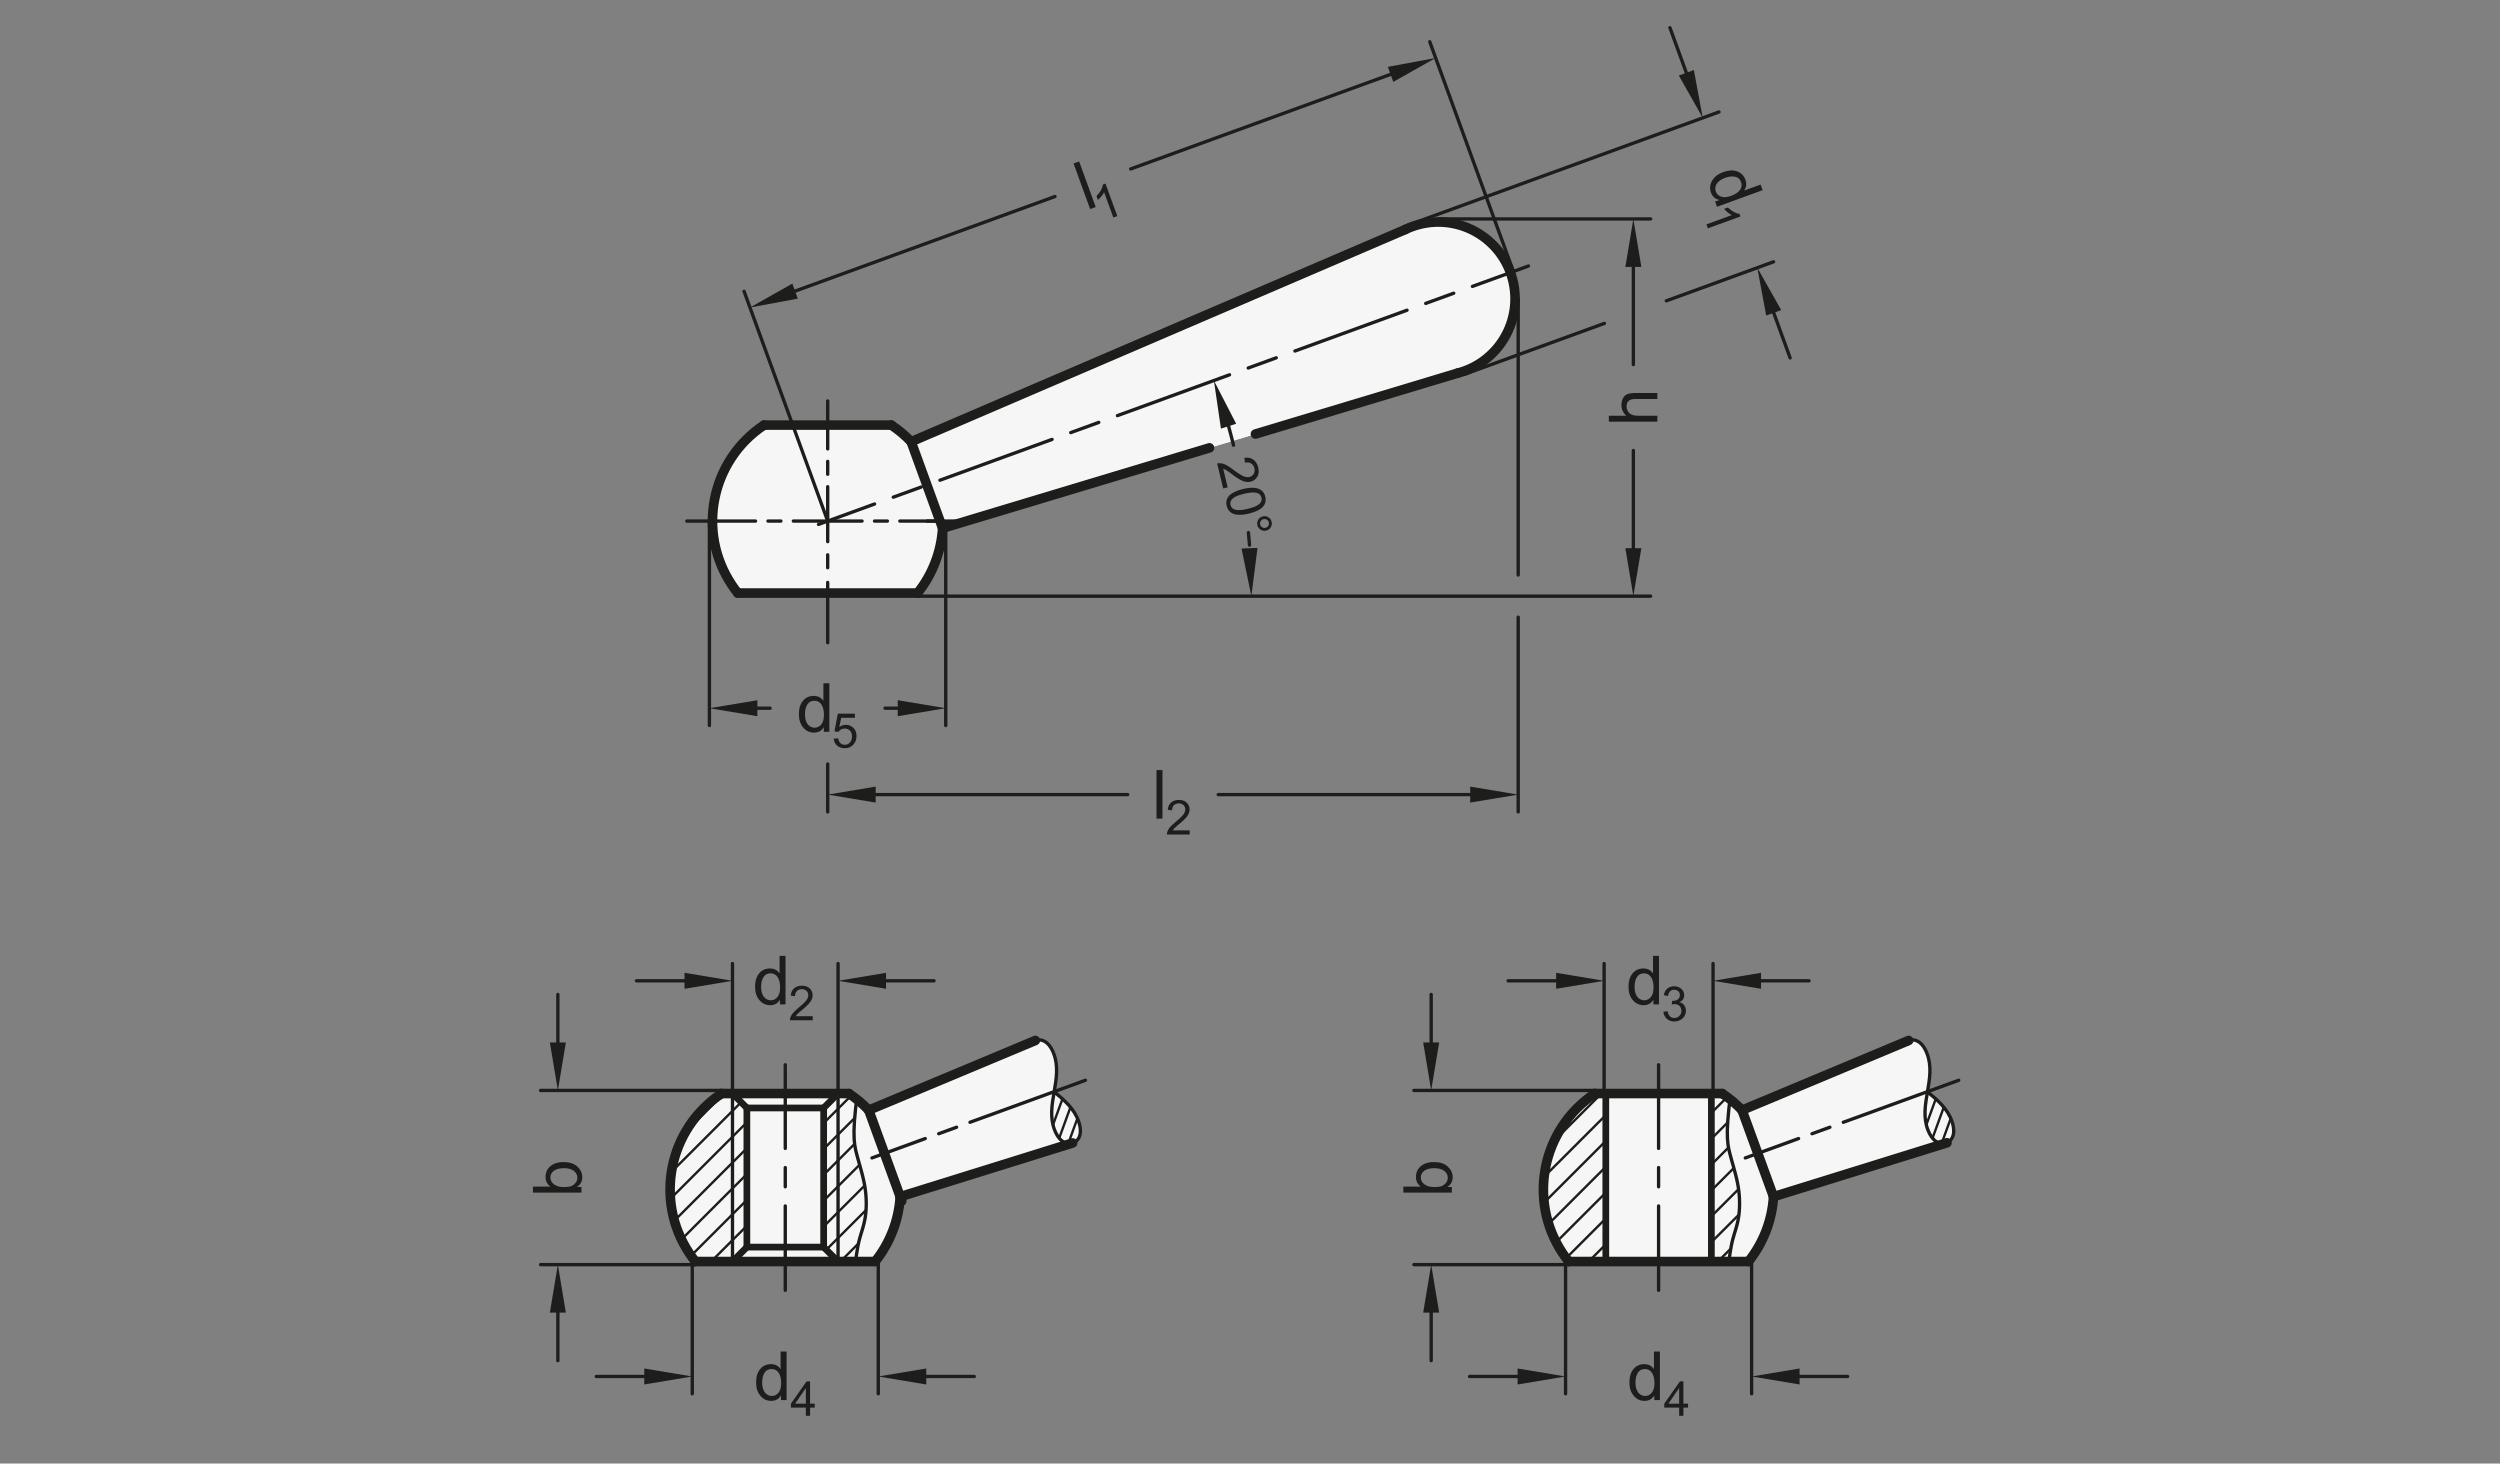 <?xml version="1.0" encoding="UTF-8"?>
<svg xmlns="http://www.w3.org/2000/svg" version="1.1" viewBox="0 0 369.213 216.142">
  <rect x="0" y="0" width="369.213" height="216.142" fill="#808080" stroke="none"/>
  <!-- Generator: Adobe Illustrator 28.6.0, SVG Export Plug-In . SVG Version: 1.2.0 Build 709)  -->
  <g>
    <g id="MD_x5F_3_x5F_FUELLUNG_x5F_WS">
      <g id="POLYLINE">
        <path d="M139.21,78.01l76.064-22.906c6.06-1.579,9.692-7.771,8.113-13.831-1.579-6.06-7.771-9.692-13.831-8.113-.689.18-1.36.424-2.004.729l-72.992,31.346c-.88-.925-1.86-1.748-2.924-2.454h-18.803c-7.828,5.192-9.964,15.747-4.772,23.575.28.423.579.833.896,1.228h26.554c2.189-2.735,3.481-6.079,3.698-9.575Z" fill="#fff"/>
      </g>
      <g id="POLYLINE-2" data-name="POLYLINE">
        <path d="M125.374,161.503c1.064.706,2.045,1.529,2.924,2.454l24.605-10.292c1.129-.244,2.252.438,2.555,1.553.717,1.93.787,4.041.199,6.014,2.026,1.248,3.439,3.285,3.898,5.619.136.84-.344,1.657-1.144,1.948l-25.464,7.932c-.217,3.496-1.509,6.84-3.698,9.575h-26.554c-.317-.396-.616-.806-.896-1.228-5.192-7.828-3.056-18.382,4.772-23.575h18.803Z" fill="#fff"/>
      </g>
      <g id="POLYLINE-3" data-name="POLYLINE">
        <path d="M257.274,163.956l24.605-10.292c.714-.227,1.495.011,1.96.598.513.632.867,1.377,1.034,2.173.278,1.597.206,3.235-.214,4.801,1.224.885,2.272,1.989,3.092,3.257.599.916.854,2.014.719,3.1-.112.516-.456.95-.933,1.176l-25.615,7.959c-.217,3.496-1.509,6.84-3.698,9.575h-26.554c-.317-.396-.616-.806-.896-1.228-5.192-7.828-3.056-18.382,4.772-23.575h18.803c1.064.706,2.045,1.529,2.924,2.454Z" fill="#fff"/>
      </g>
    </g>
    <g id="MD_x5F_3_x5F_FUELLUNG_x5F_GR">
      <g id="POLYLINE-4" data-name="POLYLINE">
        <path d="M257.274,163.956l24.605-10.292c.714-.227,1.495.011,1.96.598.513.632.867,1.377,1.034,2.173.278,1.597.206,3.235-.214,4.801,1.224.885,2.272,1.989,3.092,3.257.599.916.854,2.014.719,3.1-.112.516-.456.95-.933,1.176l-25.615,7.959c-.217,3.496-1.509,6.84-3.698,9.575h-26.554c-.317-.396-.616-.806-.896-1.228-5.192-7.828-3.056-18.382,4.772-23.575h18.803c1.064.706,2.045,1.529,2.924,2.454Z" fill="#f6f6f6"/>
      </g>
      <g id="POLYLINE-5" data-name="POLYLINE">
        <path d="M125.374,161.503c1.064.706,2.045,1.529,2.924,2.454l24.605-10.292c1.129-.244,2.252.438,2.555,1.553.717,1.93.787,4.041.199,6.014,2.026,1.248,3.439,3.285,3.898,5.619.136.84-.344,1.657-1.144,1.948l-25.464,7.932c-.217,3.496-1.509,6.84-3.698,9.575h-26.554c-.317-.396-.616-.806-.896-1.228-5.192-7.828-3.056-18.382,4.772-23.575h18.803Z" fill="#f6f6f6"/>
      </g>
      <g id="POLYLINE-6" data-name="POLYLINE">
        <path d="M139.21,78.01l76.064-22.906c6.06-1.579,9.692-7.771,8.113-13.831-1.579-6.06-7.771-9.692-13.831-8.113-.689.18-1.36.424-2.004.729l-72.992,31.346c-.88-.925-1.86-1.748-2.924-2.454h-18.803c-7.828,5.192-9.964,15.747-4.772,23.575.28.423.579.833.896,1.228h26.554c2.189-2.735,3.481-6.079,3.698-9.575Z" fill="#f6f6f6"/>
      </g>
    </g>
    <g id="MD_x5F_2_x5F_MITTELLINIE">
      <g id="LINE">
        <path d="M120.885,77.694c-.101,0-.196-.062-.233-.163-.047-.129.02-.271.148-.318l8.277-3.013c.129-.048.271.019.318.148.047.129-.02.271-.148.318l-8.277,3.013c-.028.01-.057.015-.085.015ZM131.921,73.677c-.101,0-.196-.062-.233-.163-.047-.129.02-.271.148-.318l4.139-1.506c.129-.047.271.019.318.148.047.129-.02.271-.148.318l-4.139,1.506c-.028.01-.057.015-.085.015ZM138.819,71.167c-.101,0-.196-.062-.233-.163-.047-.129.02-.271.148-.318l16.555-6.025c.128-.047.271.019.318.148.047.129-.02.271-.148.318l-16.555,6.025c-.028.01-.057.015-.085.015ZM158.134,64.137c-.101,0-.196-.062-.233-.163-.047-.129.02-.271.148-.318l4.139-1.506c.128-.048.271.019.318.148.047.129-.02.271-.148.318l-4.139,1.506c-.028.01-.057.015-.085.015ZM165.032,61.627c-.101,0-.196-.062-.233-.163-.047-.129.02-.271.148-.318l16.555-6.026c.127-.048.271.019.318.148s-.02.271-.148.318l-16.555,6.026c-.028.01-.057.015-.085.015ZM184.346,54.596c-.102,0-.196-.062-.233-.163-.046-.129.02-.271.148-.318l4.139-1.506c.13-.047.271.02.318.148.047.129-.02.271-.148.318l-4.139,1.506c-.028.01-.057.015-.085.015ZM191.244,52.086c-.102,0-.196-.062-.233-.163-.047-.129.02-.271.148-.318l16.555-6.026c.13-.047.271.02.318.148.047.129-.02.271-.148.318l-16.555,6.026c-.028.01-.057.015-.085.015ZM210.557,45.056c-.102,0-.196-.062-.233-.163-.047-.129.02-.271.148-.318l4.139-1.506c.13-.047.271.02.318.148.047.129-.02.271-.148.318l-4.139,1.506c-.028.01-.057.015-.085.015ZM217.456,42.545c-.102,0-.196-.062-.233-.163-.047-.129.02-.271.148-.318l8.278-3.013c.129-.047.271.019.318.148.047.129-.02.271-.148.318l-8.278,3.013c-.028.01-.057.015-.085.015Z" fill="#1d1d1b"/>
      </g>
    </g>
    <g id="MD_x5F_1_x5F_035">
      <g id="LINE-2" data-name="LINE">
        <line x1="123.768" y1="161.503" x2="123.768" y2="186.306" fill="none" stroke="#1d1d1b" stroke-linecap="round" stroke-linejoin="round" stroke-width=".496"/>
      </g>
      <g id="LINE-3" data-name="LINE">
        <line x1="108.177" y1="161.503" x2="108.177" y2="186.306" fill="none" stroke="#1d1d1b" stroke-linecap="round" stroke-linejoin="round" stroke-width=".496"/>
      </g>
      <g id="POLYLINE-7" data-name="POLYLINE">
        <polyline points="126.528 162.34 126.358 163.698 126.187 165.578 126.123 167.054 126.145 168.203 126.233 169.105 126.367 169.838 126.528 170.483 126.697 171.105 126.868 171.718 127.038 172.324 127.202 172.924 127.358 173.518 127.501 174.109 127.627 174.698 127.734 175.285 127.817 175.872 127.878 176.455 127.916 177.031 127.932 177.596 127.928 178.148 127.903 178.682 127.86 179.196 127.797 179.685 127.717 180.148 127.623 180.587 127.518 181.008 127.404 181.414 127.287 181.811 127.168 182.202 127.051 182.592 126.94 182.985 126.836 183.395 126.733 183.87 126.624 184.467 126.5 185.243 126.353 186.255 126.347 186.306" fill="none" stroke="#1d1d1b" stroke-linecap="round" stroke-linejoin="round" stroke-width=".496"/>
      </g>
      <g id="POLYLINE-8" data-name="POLYLINE">
        <polyline points="255.505 162.34 255.334 163.698 255.164 165.578 255.099 167.054 255.121 168.203 255.209 169.105 255.344 169.838 255.504 170.483 255.673 171.105 255.844 171.718 256.014 172.324 256.178 172.924 256.334 173.518 256.477 174.109 256.604 174.698 256.71 175.285 256.794 175.872 256.854 176.455 256.892 177.031 256.909 177.596 256.904 178.148 256.88 178.682 256.836 179.196 256.774 179.685 256.694 180.148 256.6 180.587 256.494 181.008 256.381 181.414 256.263 181.811 256.144 182.202 256.028 182.592 255.917 182.985 255.813 183.395 255.71 183.87 255.6 184.467 255.476 185.243 255.33 186.255 255.323 186.306" fill="none" stroke="#1d1d1b" stroke-linecap="round" stroke-linejoin="round" stroke-width=".496"/>
      </g>
      <g id="LINE-4" data-name="LINE">
        <line x1="115.972" y1="157.251" x2="115.972" y2="169.6" fill="none" stroke="#1d1d1b" stroke-linecap="round" stroke-linejoin="round" stroke-width=".496"/>
      </g>
      <g id="LINE-5" data-name="LINE">
        <line x1="115.972" y1="172.435" x2="115.972" y2="175.27" fill="none" stroke="#1d1d1b" stroke-linecap="round" stroke-linejoin="round" stroke-width=".496"/>
      </g>
      <g id="LINE-6" data-name="LINE">
        <line x1="115.972" y1="178.104" x2="115.972" y2="190.558" fill="none" stroke="#1d1d1b" stroke-linecap="round" stroke-linejoin="round" stroke-width=".496"/>
      </g>
      <g id="LINE-7" data-name="LINE">
        <line x1="244.949" y1="178.104" x2="244.949" y2="190.558" fill="none" stroke="#1d1d1b" stroke-linecap="round" stroke-linejoin="round" stroke-width=".496"/>
      </g>
      <g id="LINE-8" data-name="LINE">
        <line x1="244.949" y1="172.435" x2="244.949" y2="175.27" fill="none" stroke="#1d1d1b" stroke-linecap="round" stroke-linejoin="round" stroke-width=".496"/>
      </g>
      <g id="LINE-9" data-name="LINE">
        <line x1="244.949" y1="157.251" x2="244.949" y2="169.6" fill="none" stroke="#1d1d1b" stroke-linecap="round" stroke-linejoin="round" stroke-width=".496"/>
      </g>
      <g id="SPLINE">
        <path d="M152.903,153.665c.314-.115.681-.116,1.004-.024.818.233,1.36,1.063,1.69,1.899.74,1.875.416,3.783.087,5.698s-.665,3.834.087,5.698c.336.834.89,1.656,1.708,1.893.316.092.672.096.986-.017.32-.115.596-.352.781-.631.468-.708.347-1.691.059-2.542-.646-1.908-2.133-3.154-3.621-4.4" fill="none" stroke="#1d1d1b" stroke-linecap="round" stroke-linejoin="round" stroke-width=".496"/>
      </g>
      <g id="LINE-10" data-name="LINE">
        <line x1="136.927" y1="76.953" x2="138.826" y2="76.953" fill="none" stroke="#1d1d1b" stroke-linecap="round" stroke-linejoin="round" stroke-width=".496"/>
      </g>
      <g id="LINE-11" data-name="LINE">
        <line x1="101.439" y1="76.953" x2="111.581" y2="76.953" fill="none" stroke="#1d1d1b" stroke-linecap="round" stroke-linejoin="round" stroke-width=".496"/>
      </g>
      <g id="LINE-12" data-name="LINE">
        <line x1="113.424" y1="76.953" x2="115.324" y2="76.953" fill="none" stroke="#1d1d1b" stroke-linecap="round" stroke-linejoin="round" stroke-width=".496"/>
      </g>
      <g id="LINE-13" data-name="LINE">
        <line x1="117.168" y1="76.953" x2="127.31" y2="76.953" fill="none" stroke="#1d1d1b" stroke-linecap="round" stroke-linejoin="round" stroke-width=".496"/>
      </g>
      <g id="LINE-14" data-name="LINE">
        <line x1="129.153" y1="76.953" x2="131.054" y2="76.953" fill="none" stroke="#1d1d1b" stroke-linecap="round" stroke-linejoin="round" stroke-width=".496"/>
      </g>
      <g id="LINE-15" data-name="LINE">
        <line x1="132.897" y1="76.953" x2="143.039" y2="76.953" fill="none" stroke="#1d1d1b" stroke-linecap="round" stroke-linejoin="round" stroke-width=".496"/>
      </g>
      <g id="LINE-16" data-name="LINE">
        <line x1="122.239" y1="94.917" x2="122.239" y2="86.019" fill="none" stroke="#1d1d1b" stroke-linecap="round" stroke-linejoin="round" stroke-width=".496"/>
      </g>
      <g id="LINE-17" data-name="LINE">
        <line x1="122.239" y1="83.842" x2="122.239" y2="81.942" fill="none" stroke="#1d1d1b" stroke-linecap="round" stroke-linejoin="round" stroke-width=".496"/>
      </g>
      <g id="LINE-18" data-name="LINE">
        <line x1="122.239" y1="79.996" x2="122.239" y2="71.882" fill="none" stroke="#1d1d1b" stroke-linecap="round" stroke-linejoin="round" stroke-width=".496"/>
      </g>
      <g id="LINE-19" data-name="LINE">
        <line x1="122.239" y1="70.039" x2="122.239" y2="68.139" fill="none" stroke="#1d1d1b" stroke-linecap="round" stroke-linejoin="round" stroke-width=".496"/>
      </g>
      <g id="LINE-20" data-name="LINE">
        <line x1="122.239" y1="66.295" x2="122.239" y2="59.21" fill="none" stroke="#1d1d1b" stroke-linecap="round" stroke-linejoin="round" stroke-width=".496"/>
      </g>
      <g id="SPLINE-2" data-name="SPLINE">
        <path d="M281.88,153.665c.314-.115.681-.116,1.004-.024.818.233,1.36,1.063,1.69,1.899.74,1.875.416,3.783.087,5.698s-.665,3.834.087,5.698c.336.834.89,1.656,1.708,1.893.316.092.672.096.986-.017.32-.115.596-.352.781-.631.468-.708.347-1.691.059-2.542-.646-1.908-2.133-3.154-3.621-4.4" fill="none" stroke="#1d1d1b" stroke-linecap="round" stroke-linejoin="round" stroke-width=".496"/>
      </g>
      <g id="LINE-21" data-name="LINE">
        <line x1="257.756" y1="171.01" x2="265.622" y2="168.149" fill="none" stroke="#1d1d1b" stroke-linecap="round" stroke-linejoin="round" stroke-width=".496"/>
      </g>
      <g id="LINE-22" data-name="LINE">
        <line x1="267.609" y1="167.436" x2="270.248" y2="166.475" fill="none" stroke="#1d1d1b" stroke-linecap="round" stroke-linejoin="round" stroke-width=".496"/>
      </g>
      <g id="LINE-23" data-name="LINE">
        <line x1="289.273" y1="159.539" x2="272.229" y2="165.744" fill="none" stroke="#1d1d1b" stroke-linecap="round" stroke-linejoin="round" stroke-width=".496"/>
      </g>
      <g id="LINE-24" data-name="LINE">
        <line x1="128.779" y1="171.01" x2="136.645" y2="168.149" fill="none" stroke="#1d1d1b" stroke-linecap="round" stroke-linejoin="round" stroke-width=".496"/>
      </g>
      <g id="LINE-25" data-name="LINE">
        <line x1="138.632" y1="167.436" x2="141.272" y2="166.475" fill="none" stroke="#1d1d1b" stroke-linecap="round" stroke-linejoin="round" stroke-width=".496"/>
      </g>
      <g id="LINE-26" data-name="LINE">
        <line x1="160.297" y1="159.539" x2="143.252" y2="165.744" fill="none" stroke="#1d1d1b" stroke-linecap="round" stroke-linejoin="round" stroke-width=".496"/>
      </g>
    </g>
    <g id="MD_x5F_1_x5F_070">
      <g id="LINE-27" data-name="LINE">
        <line x1="237.153" y1="161.503" x2="237.153" y2="186.306" fill="none" stroke="#1d1d1b" stroke-linecap="round" stroke-linejoin="round" stroke-width=".992"/>
      </g>
      <g id="LINE-28" data-name="LINE">
        <line x1="252.744" y1="161.503" x2="252.744" y2="186.306" fill="none" stroke="#1d1d1b" stroke-linecap="round" stroke-linejoin="round" stroke-width=".992"/>
      </g>
      <g id="LINE-29" data-name="LINE">
        <line x1="110.303" y1="163.629" x2="110.303" y2="184.18" fill="none" stroke="#1d1d1b" stroke-linecap="round" stroke-linejoin="round" stroke-width=".992"/>
      </g>
      <g id="LINE-30" data-name="LINE">
        <line x1="121.642" y1="163.629" x2="121.642" y2="184.18" fill="none" stroke="#1d1d1b" stroke-linecap="round" stroke-linejoin="round" stroke-width=".992"/>
      </g>
      <g id="LINE-31" data-name="LINE">
        <line x1="108.177" y1="186.306" x2="110.303" y2="184.18" fill="none" stroke="#1d1d1b" stroke-linecap="round" stroke-linejoin="round" stroke-width=".992"/>
      </g>
      <g id="LINE-32" data-name="LINE">
        <line x1="108.177" y1="161.503" x2="110.303" y2="163.629" fill="none" stroke="#1d1d1b" stroke-linecap="round" stroke-linejoin="round" stroke-width=".992"/>
      </g>
      <g id="LINE-33" data-name="LINE">
        <line x1="110.303" y1="184.18" x2="121.642" y2="184.18" fill="none" stroke="#1d1d1b" stroke-linecap="round" stroke-linejoin="round" stroke-width=".992"/>
      </g>
      <g id="LINE-34" data-name="LINE">
        <line x1="121.642" y1="184.18" x2="123.768" y2="186.306" fill="none" stroke="#1d1d1b" stroke-linecap="round" stroke-linejoin="round" stroke-width=".992"/>
      </g>
      <g id="LINE-35" data-name="LINE">
        <line x1="121.642" y1="163.629" x2="123.768" y2="161.503" fill="none" stroke="#1d1d1b" stroke-linecap="round" stroke-linejoin="round" stroke-width=".992"/>
      </g>
      <g id="LINE-36" data-name="LINE">
        <line x1="110.303" y1="163.629" x2="121.642" y2="163.629" fill="none" stroke="#1d1d1b" stroke-linecap="round" stroke-linejoin="round" stroke-width=".992"/>
      </g>
    </g>
    <g id="MD_x5F_2_x5F_BEMASSUNG">
      <g id="ARC">
        <path d="M184.535,80.503c-.048-.618-.102-1.235-.162-1.852" fill="#1d1d1b" stroke="#1d1d1b" stroke-linecap="round" stroke-linejoin="round" stroke-width=".496"/>
      </g>
      <g id="SOLID">
        <polygon points="185.716 80.918 183.355 81.009 184.809 88.045 184.809 88.045 185.716 80.918" fill="#1d1d1b"/>
      </g>
      <g id="SOLID-2" data-name="SOLID">
        <polygon points="180.314 63.303 182.563 62.581 179.274 56.194 179.274 56.194 180.314 63.303" fill="#1d1d1b"/>
      </g>
      <g id="LINE-37" data-name="LINE">
        <line x1="224.215" y1="44.132" x2="224.215" y2="84.917" fill="#1d1d1b" stroke="#1d1d1b" stroke-linecap="round" stroke-linejoin="round" stroke-width=".496"/>
      </g>
      <g id="ARC-2" data-name="ARC">
        <path d="M182.173,65.746c-.23-.939-.475-1.873-.734-2.804" fill="#1d1d1b" stroke="#1d1d1b" stroke-linecap="round" stroke-linejoin="round" stroke-width=".496"/>
      </g>
      <g id="TEXT">
        <g>
          <path d="M180.644,72.132l-.889-3.691c.314-.075.659-.042,1.033.1.375.142.876.455,1.505.939.382.296.77.55,1.163.761.392.211.753.277,1.079.198.281-.067.489-.223.626-.466s.168-.517.094-.821c-.073-.307-.23-.541-.469-.703s-.546-.2-.922-.112l-.089-.722c.532-.083.976.006,1.331.269.354.262.594.644.715,1.148.132.547.083,1.01-.146,1.389-.229.378-.559.619-.986.722-.357.087-.749.045-1.177-.124-.429-.169-1.042-.563-1.84-1.184-.419-.325-.761-.526-1.025-.602l.661,2.74-.662.159Z" fill="#1d1d1b"/>
          <path d="M186.86,73.345c.292,1.212-.512,2.047-2.412,2.505-.961.231-1.713.246-2.255.046-.544-.2-.886-.594-1.027-1.179-.291-1.208.511-2.041,2.407-2.498.96-.231,1.713-.247,2.259-.047.545.199.888.59,1.028,1.173ZM181.728,74.582c.089.367.333.603.735.704s1.006.056,1.815-.14c.562-.135.995-.283,1.299-.443.303-.16.514-.343.633-.547.117-.203.146-.431.086-.683-.088-.367-.336-.6-.743-.697s-1.011-.05-1.811.143c-.556.134-.985.282-1.29.443-.303.161-.516.345-.633.547-.119.203-.149.427-.09.673Z" fill="#1d1d1b"/>
          <path d="M187.804,77.06c.07.289.025.561-.132.816-.157.254-.38.417-.668.486-.292.07-.565.027-.821-.129-.258-.157-.42-.379-.489-.665-.069-.289-.025-.562.132-.818.156-.257.381-.42.672-.49.291-.069.564-.027.818.129.255.156.418.38.488.671ZM186.104,77.469c.042.175.142.311.298.405.158.095.325.12.503.077.176-.042.312-.142.406-.297.094-.154.119-.319.077-.495-.043-.178-.141-.312-.294-.407-.155-.094-.32-.12-.498-.077s-.313.142-.412.296c-.096.155-.123.32-.08.498Z" fill="#1d1d1b"/>
        </g>
      </g>
      <g id="DIMENSION">
        <g id="LINE-38" data-name="LINE">
          <line x1="122.239" y1="76.953" x2="109.888" y2="43.019" fill="#1d1d1b" stroke="#1d1d1b" stroke-linecap="round" stroke-linejoin="round" stroke-width=".496"/>
        </g>
        <g id="LINE-39" data-name="LINE">
          <line x1="223.503" y1="40.096" x2="211.152" y2="6.162" fill="#1d1d1b" stroke="#1d1d1b" stroke-linecap="round" stroke-linejoin="round" stroke-width=".496"/>
        </g>
        <g id="LINE-40" data-name="LINE">
          <line x1="117.42" y1="42.993" x2="155.802" y2="29.023" fill="#1d1d1b" stroke="#1d1d1b" stroke-linecap="round" stroke-linejoin="round" stroke-width=".496"/>
        </g>
        <g id="LINE-41" data-name="LINE">
          <line x1="205.366" y1="10.983" x2="166.983" y2="24.954" fill="#1d1d1b" stroke="#1d1d1b" stroke-linecap="round" stroke-linejoin="round" stroke-width=".496"/>
        </g>
        <g id="SOLID-3" data-name="SOLID">
          <polygon points="117.016 41.883 117.824 44.103 110.761 45.417 110.761 45.417 117.016 41.883" fill="#1d1d1b"/>
        </g>
        <g id="SOLID-4" data-name="SOLID">
          <polygon points="204.962 9.874 205.769 12.093 212.025 8.56 212.025 8.56 204.962 9.874" fill="#1d1d1b"/>
        </g>
        <g id="MTEXT">
          <path d="M161.823,30.572l-.827.301-2.45-6.732.826-.301,2.451,6.732Z" fill="#1d1d1b"/>
          <path d="M165.01,31.914l-.587.214-1.361-3.74c-.191.386-.498.764-.92,1.137l-.206-.567c.559-.57.873-1.139.944-1.707l.382-.139,1.748,4.803Z" fill="#1d1d1b"/>
        </g>
      </g>
      <g id="DIMENSION-2" data-name="DIMENSION">
        <g id="LINE-42" data-name="LINE">
          <line x1="104.768" y1="76.982" x2="104.768" y2="107.144" fill="#1d1d1b" stroke="#1d1d1b" stroke-linecap="round" stroke-linejoin="round" stroke-width=".496"/>
        </g>
        <g id="LINE-43" data-name="LINE">
          <line x1="139.671" y1="78.01" x2="139.671" y2="107.144" fill="#1d1d1b" stroke="#1d1d1b" stroke-linecap="round" stroke-linejoin="round" stroke-width=".496"/>
        </g>
        <g id="LINE-44" data-name="LINE">
          <line x1="111.854" y1="104.592" x2="113.727" y2="104.592" fill="#1d1d1b" stroke="#1d1d1b" stroke-linecap="round" stroke-linejoin="round" stroke-width=".496"/>
        </g>
        <g id="LINE-45" data-name="LINE">
          <line x1="132.584" y1="104.592" x2="130.712" y2="104.592" fill="#1d1d1b" stroke="#1d1d1b" stroke-linecap="round" stroke-linejoin="round" stroke-width=".496"/>
        </g>
        <g id="MTEXT-2" data-name="MTEXT">
          <path d="M122.484,108.075h-.821v-.66h-.02c-.316.521-.793.783-1.432.783-.635,0-1.166-.252-1.591-.755-.425-.504-.638-1.156-.638-1.957,0-.838.2-1.499.601-1.984s.93-.729,1.588-.729c.619,0,1.09.236,1.413.709h.02v-2.571h.879v7.165ZM120.305,107.474c.384,0,.71-.157.978-.474s.401-.795.401-1.437c0-.633-.122-1.136-.367-1.511-.244-.374-.595-.562-1.051-.562s-.801.183-1.034.55c-.233.366-.35.848-.35,1.444,0,.43.063.794.188,1.092s.3.522.525.672c.225.15.461.225.708.225Z" fill="#1d1d1b"/>
          <path d="M123.956,107.362c.31-.213.631-.319.964-.319.423,0,.792.149,1.107.449s.472.7.472,1.199c0,.505-.16.934-.479,1.286s-.738.529-1.256.529c-.423,0-.79-.12-1.1-.359-.31-.239-.488-.594-.535-1.063l.652-.049c.053.322.167.562.34.721.173.158.387.237.642.237.317,0,.574-.12.771-.359s.295-.533.295-.883c0-.356-.101-.638-.302-.844-.201-.205-.46-.309-.777-.309-.4,0-.708.163-.923.49l-.59-.07.497-2.616h2.522v.604h-2.026l-.274,1.357Z" fill="#1d1d1b"/>
        </g>
        <g id="SOLID-5" data-name="SOLID">
          <polygon points="111.854 103.411 111.854 105.773 104.768 104.592 104.768 104.592 111.854 103.411" fill="#1d1d1b"/>
        </g>
        <g id="SOLID-6" data-name="SOLID">
          <polygon points="132.584 103.411 132.584 105.773 139.671 104.592 139.671 104.592 132.584 103.411" fill="#1d1d1b"/>
        </g>
      </g>
      <g id="DIMENSION-3" data-name="DIMENSION">
        <g id="LINE-46" data-name="LINE">
          <line x1="106.571" y1="161.042" x2="79.836" y2="161.042" fill="#1d1d1b" stroke="#1d1d1b" stroke-linecap="round" stroke-linejoin="round" stroke-width=".496"/>
        </g>
        <g id="LINE-47" data-name="LINE">
          <line x1="102.696" y1="186.766" x2="79.836" y2="186.766" fill="#1d1d1b" stroke="#1d1d1b" stroke-linecap="round" stroke-linejoin="round" stroke-width=".496"/>
        </g>
        <g id="LINE-48" data-name="LINE">
          <line x1="82.388" y1="153.955" x2="82.388" y2="146.869" fill="#1d1d1b" stroke="#1d1d1b" stroke-linecap="round" stroke-linejoin="round" stroke-width=".496"/>
        </g>
        <g id="LINE-49" data-name="LINE">
          <line x1="82.388" y1="193.853" x2="82.388" y2="200.94" fill="#1d1d1b" stroke="#1d1d1b" stroke-linecap="round" stroke-linejoin="round" stroke-width=".496"/>
        </g>
        <g id="MTEXT-3" data-name="MTEXT">
          <path d="M81.267,175.221c-.466-.326-.699-.793-.699-1.398,0-.668.243-1.202.729-1.604.485-.4,1.119-.601,1.9-.601.903,0,1.595.224,2.075.672s.721.972.721,1.571c0,.609-.257,1.084-.772,1.422v.02h.65v.822h-7.165v-.881h2.562v-.023ZM85.269,173.93c0-.407-.175-.743-.525-1.009-.35-.266-.841-.398-1.473-.398-.609,0-1.093.122-1.449.366-.357.244-.535.582-.535,1.012,0,.424.184.766.552,1.023.368.26.834.389,1.397.389.551,0,.943-.053,1.176-.16.233-.107.435-.27.604-.486.17-.217.254-.463.254-.736Z" fill="#1d1d1b"/>
        </g>
        <g id="SOLID-7" data-name="SOLID">
          <polygon points="81.207 153.955 83.569 153.955 82.388 161.042 82.388 161.042 81.207 153.955" fill="#1d1d1b"/>
        </g>
        <g id="SOLID-8" data-name="SOLID">
          <polygon points="81.207 193.853 83.569 193.853 82.388 186.766 82.388 186.766 81.207 193.853" fill="#1d1d1b"/>
        </g>
      </g>
      <g id="DIMENSION-4" data-name="DIMENSION">
        <g id="LINE-50" data-name="LINE">
          <line x1="129.71" y1="186.306" x2="129.71" y2="205.837" fill="#1d1d1b" stroke="#1d1d1b" stroke-linecap="round" stroke-linejoin="round" stroke-width=".496"/>
        </g>
        <g id="LINE-51" data-name="LINE">
          <line x1="102.235" y1="186.306" x2="102.235" y2="205.837" fill="#1d1d1b" stroke="#1d1d1b" stroke-linecap="round" stroke-linejoin="round" stroke-width=".496"/>
        </g>
        <g id="LINE-52" data-name="LINE">
          <line x1="136.796" y1="203.286" x2="143.883" y2="203.286" fill="#1d1d1b" stroke="#1d1d1b" stroke-linecap="round" stroke-linejoin="round" stroke-width=".496"/>
        </g>
        <g id="LINE-53" data-name="LINE">
          <line x1="95.148" y1="203.286" x2="88.062" y2="203.286" fill="#1d1d1b" stroke="#1d1d1b" stroke-linecap="round" stroke-linejoin="round" stroke-width=".496"/>
        </g>
        <g id="MTEXT-4" data-name="MTEXT">
          <path d="M116.165,206.769h-.821v-.66h-.02c-.316.521-.793.782-1.432.782-.635,0-1.166-.252-1.591-.755-.425-.504-.638-1.156-.638-1.957,0-.838.2-1.499.601-1.984s.93-.729,1.588-.729c.619,0,1.09.236,1.413.709h.02v-2.571h.879v7.165ZM113.985,206.168c.384,0,.71-.157.978-.474s.401-.795.401-1.437c0-.633-.122-1.136-.367-1.511-.244-.374-.595-.562-1.051-.562s-.801.183-1.034.55c-.233.366-.35.848-.35,1.444,0,.43.063.794.188,1.092s.3.522.525.672c.225.15.461.225.708.225Z" fill="#1d1d1b"/>
          <path d="M120.324,207.88h-.687v1.215h-.625v-1.215h-2.204v-.576l2.314-3.296h.514v3.296h.687v.576ZM119.013,207.304v-2.297h-.014l-1.579,2.297h1.593Z" fill="#1d1d1b"/>
        </g>
        <g id="SOLID-9" data-name="SOLID">
          <polygon points="136.796 202.105 136.796 204.467 129.71 203.286 129.71 203.286 136.796 202.105" fill="#1d1d1b"/>
        </g>
        <g id="SOLID-10" data-name="SOLID">
          <polygon points="95.148 202.105 95.148 204.467 102.235 203.286 102.235 203.286 95.148 202.105" fill="#1d1d1b"/>
        </g>
      </g>
      <g id="DIMENSION-5" data-name="DIMENSION">
        <g id="LINE-54" data-name="LINE">
          <line x1="236.905" y1="161.503" x2="236.905" y2="142.298" fill="#1d1d1b" stroke="#1d1d1b" stroke-linecap="round" stroke-linejoin="round" stroke-width=".496"/>
        </g>
        <g id="LINE-55" data-name="LINE">
          <line x1="252.992" y1="161.503" x2="252.992" y2="142.298" fill="#1d1d1b" stroke="#1d1d1b" stroke-linecap="round" stroke-linejoin="round" stroke-width=".496"/>
        </g>
        <g id="LINE-56" data-name="LINE">
          <line x1="229.819" y1="144.849" x2="222.732" y2="144.849" fill="#1d1d1b" stroke="#1d1d1b" stroke-linecap="round" stroke-linejoin="round" stroke-width=".496"/>
        </g>
        <g id="LINE-57" data-name="LINE">
          <line x1="260.079" y1="144.849" x2="267.165" y2="144.849" fill="#1d1d1b" stroke="#1d1d1b" stroke-linecap="round" stroke-linejoin="round" stroke-width=".496"/>
        </g>
        <g id="MTEXT-5" data-name="MTEXT">
          <path d="M245.005,148.332h-.82v-.66h-.02c-.316.521-.794.782-1.433.782-.635,0-1.165-.252-1.591-.755-.425-.504-.638-1.156-.638-1.957,0-.838.2-1.499.602-1.984.4-.485.93-.729,1.588-.729.619,0,1.09.236,1.413.709h.02v-2.571h.879v7.165ZM242.825,147.73c.385,0,.711-.157.978-.474.268-.316.401-.795.401-1.437,0-.633-.122-1.136-.367-1.511-.244-.374-.595-.562-1.051-.562s-.801.183-1.033.55c-.233.366-.35.848-.35,1.444,0,.43.062.794.188,1.092.125.298.3.522.525.672.225.15.461.225.708.225Z" fill="#1d1d1b"/>
          <path d="M248.032,148.016c.314.061.553.213.713.457.161.244.241.51.241.797,0,.463-.168.842-.505,1.139-.336.299-.739.447-1.209.447-.449,0-.819-.131-1.11-.393-.292-.262-.462-.607-.51-1.037l.624-.088c.062.336.177.588.342.754s.384.25.654.25c.291,0,.538-.104.741-.309.202-.203.303-.455.303-.75,0-.285-.092-.521-.275-.709s-.424-.281-.72-.281c-.121,0-.268.023-.441.066l.073-.547c.167,0,.299-.01.396-.025.098-.016.206-.055.326-.117s.22-.152.299-.27c.078-.117.118-.262.118-.436,0-.252-.084-.447-.252-.586s-.361-.209-.581-.209c-.252,0-.458.08-.616.24-.158.158-.259.387-.3.684l-.625-.115c.081-.441.26-.771.536-.992.276-.219.606-.33.991-.33.423,0,.776.129,1.06.385.283.254.425.568.425.938,0,.475-.232.816-.697,1.023v.014Z" fill="#1d1d1b"/>
        </g>
        <g id="SOLID-11" data-name="SOLID">
          <polygon points="229.819 143.668 229.819 146.03 236.905 144.849 236.905 144.849 229.819 143.668" fill="#1d1d1b"/>
        </g>
        <g id="SOLID-12" data-name="SOLID">
          <polygon points="260.079 143.668 260.079 146.03 252.992 144.849 252.992 144.849 260.079 143.668" fill="#1d1d1b"/>
        </g>
      </g>
      <g id="DIMENSION-6" data-name="DIMENSION">
        <g id="LINE-58" data-name="LINE">
          <line x1="235.547" y1="161.042" x2="208.813" y2="161.042" fill="#1d1d1b" stroke="#1d1d1b" stroke-linecap="round" stroke-linejoin="round" stroke-width=".496"/>
        </g>
        <g id="LINE-59" data-name="LINE">
          <line x1="231.672" y1="186.766" x2="208.813" y2="186.766" fill="#1d1d1b" stroke="#1d1d1b" stroke-linecap="round" stroke-linejoin="round" stroke-width=".496"/>
        </g>
        <g id="LINE-60" data-name="LINE">
          <line x1="211.364" y1="153.955" x2="211.364" y2="146.869" fill="#1d1d1b" stroke="#1d1d1b" stroke-linecap="round" stroke-linejoin="round" stroke-width=".496"/>
        </g>
        <g id="LINE-61" data-name="LINE">
          <line x1="211.364" y1="193.853" x2="211.364" y2="200.94" fill="#1d1d1b" stroke="#1d1d1b" stroke-linecap="round" stroke-linejoin="round" stroke-width=".496"/>
        </g>
        <g id="MTEXT-6" data-name="MTEXT">
          <path d="M209.813,175.221c-.465-.326-.699-.793-.699-1.398,0-.668.244-1.202.729-1.604.486-.4,1.119-.601,1.9-.601.904,0,1.596.224,2.076.672s.721.972.721,1.571c0,.609-.258,1.084-.773,1.422v.02h.65v.822h-7.164v-.881h2.561v-.023ZM213.815,173.93c0-.407-.174-.743-.525-1.009-.35-.266-.84-.398-1.473-.398-.609,0-1.092.122-1.449.366s-.535.582-.535,1.012c0,.424.184.766.553,1.023.367.26.834.389,1.396.389.551,0,.943-.053,1.176-.16.234-.107.436-.27.604-.486.17-.217.254-.463.254-.736Z" fill="#1d1d1b"/>
        </g>
        <g id="SOLID-13" data-name="SOLID">
          <polygon points="210.183 153.955 212.545 153.955 211.364 161.042 211.364 161.042 210.183 153.955" fill="#1d1d1b"/>
        </g>
        <g id="SOLID-14" data-name="SOLID">
          <polygon points="210.183 193.853 212.545 193.853 211.364 186.766 211.364 186.766 210.183 193.853" fill="#1d1d1b"/>
        </g>
      </g>
      <g id="DIMENSION-7" data-name="DIMENSION">
        <g id="LINE-62" data-name="LINE">
          <line x1="258.686" y1="186.306" x2="258.686" y2="205.837" fill="#1d1d1b" stroke="#1d1d1b" stroke-linecap="round" stroke-linejoin="round" stroke-width=".496"/>
        </g>
        <g id="LINE-63" data-name="LINE">
          <line x1="231.211" y1="186.306" x2="231.211" y2="205.837" fill="#1d1d1b" stroke="#1d1d1b" stroke-linecap="round" stroke-linejoin="round" stroke-width=".496"/>
        </g>
        <g id="LINE-64" data-name="LINE">
          <line x1="265.773" y1="203.286" x2="272.859" y2="203.286" fill="#1d1d1b" stroke="#1d1d1b" stroke-linecap="round" stroke-linejoin="round" stroke-width=".496"/>
        </g>
        <g id="LINE-65" data-name="LINE">
          <line x1="224.125" y1="203.286" x2="217.038" y2="203.286" fill="#1d1d1b" stroke="#1d1d1b" stroke-linecap="round" stroke-linejoin="round" stroke-width=".496"/>
        </g>
        <g id="MTEXT-7" data-name="MTEXT">
          <path d="M245.141,206.769h-.821v-.66h-.02c-.316.521-.793.782-1.432.782s-1.166-.252-1.591-.755c-.426-.504-.638-1.156-.638-1.957,0-.838.2-1.499.601-1.984.401-.485.931-.729,1.589-.729.619,0,1.09.236,1.412.709h.02v-2.571h.88v7.165ZM242.962,206.168c.384,0,.71-.157.978-.474.267-.316.4-.795.4-1.437,0-.633-.122-1.136-.366-1.511-.244-.374-.595-.562-1.051-.562s-.801.183-1.034.55c-.232.366-.35.848-.35,1.444,0,.43.063.794.188,1.092.126.298.301.522.525.672.225.15.461.225.709.225Z" fill="#1d1d1b"/>
          <path d="M249.301,207.88h-.688v1.215h-.624v-1.215h-2.204v-.576l2.314-3.296h.514v3.296h.688v.576ZM247.989,207.304v-2.297h-.014l-1.579,2.297h1.593Z" fill="#1d1d1b"/>
        </g>
        <g id="SOLID-15" data-name="SOLID">
          <polygon points="265.773 202.105 265.773 204.467 258.686 203.286 258.686 203.286 265.773 202.105" fill="#1d1d1b"/>
        </g>
        <g id="SOLID-16" data-name="SOLID">
          <polygon points="224.125 202.105 224.125 204.467 231.211 203.286 231.211 203.286 224.125 202.105" fill="#1d1d1b"/>
        </g>
      </g>
      <g id="DIMENSION-8" data-name="DIMENSION">
        <g id="LINE-66" data-name="LINE">
          <line x1="207.956" y1="33.246" x2="253.869" y2="16.535" fill="#1d1d1b" stroke="#1d1d1b" stroke-linecap="round" stroke-linejoin="round" stroke-width=".496"/>
        </g>
        <g id="LINE-67" data-name="LINE">
          <line x1="246.091" y1="44.428" x2="261.924" y2="38.666" fill="#1d1d1b" stroke="#1d1d1b" stroke-linecap="round" stroke-linejoin="round" stroke-width=".496"/>
        </g>
        <g id="LINE-68" data-name="LINE">
          <line x1="249.048" y1="10.749" x2="246.624" y2="4.089" fill="#1d1d1b" stroke="#1d1d1b" stroke-linecap="round" stroke-linejoin="round" stroke-width=".496"/>
        </g>
        <g id="LINE-69" data-name="LINE">
          <line x1="261.95" y1="46.198" x2="264.374" y2="52.857" fill="#1d1d1b" stroke="#1d1d1b" stroke-linecap="round" stroke-linejoin="round" stroke-width=".496"/>
        </g>
        <g id="MTEXT-8" data-name="MTEXT">
          <path d="M253.579,30.537l-.28-.771.62-.226-.007-.019c-.599-.119-1.007-.478-1.226-1.078-.217-.597-.16-1.182.166-1.753.328-.572.868-.995,1.621-1.269.787-.286,1.477-.324,2.07-.114.593.211,1.002.626,1.228,1.243.212.582.151,1.105-.183,1.57l.006.019,2.416-.88.301.827-6.732,2.45ZM253.398,28.283c.132.361.392.613.78.756.389.144.884.105,1.486-.113.595-.217,1.025-.504,1.295-.862.268-.357.323-.75.168-1.179-.156-.429-.445-.69-.871-.783-.423-.094-.915-.039-1.476.165-.404.147-.725.331-.962.55-.237.221-.389.461-.451.725-.064.262-.055.51.03.742Z" fill="#1d1d1b"/>
          <path d="M252.235,33.717l-.214-.587,3.74-1.361c-.386-.191-.765-.498-1.137-.92l.567-.206c.57.559,1.139.873,1.707.944l.139.382-4.803,1.748Z" fill="#1d1d1b"/>
        </g>
        <g id="SOLID-17" data-name="SOLID">
          <polygon points="250.158 10.345 247.938 11.153 251.472 17.408 251.472 17.408 250.158 10.345" fill="#1d1d1b"/>
        </g>
        <g id="SOLID-18" data-name="SOLID">
          <polygon points="263.06 45.794 260.84 46.602 259.526 39.538 259.526 39.538 263.06 45.794" fill="#1d1d1b"/>
        </g>
      </g>
      <g id="DIMENSION-9" data-name="DIMENSION">
        <g id="LINE-70" data-name="LINE">
          <line x1="212.415" y1="32.332" x2="243.774" y2="32.332" fill="#1d1d1b" stroke="#1d1d1b" stroke-linecap="round" stroke-linejoin="round" stroke-width=".496"/>
        </g>
        <g id="LINE-71" data-name="LINE">
          <line x1="135.512" y1="88.045" x2="243.774" y2="88.045" fill="#1d1d1b" stroke="#1d1d1b" stroke-linecap="round" stroke-linejoin="round" stroke-width=".496"/>
        </g>
        <g id="LINE-72" data-name="LINE">
          <line x1="241.223" y1="39.419" x2="241.223" y2="53.841" fill="#1d1d1b" stroke="#1d1d1b" stroke-linecap="round" stroke-linejoin="round" stroke-width=".496"/>
        </g>
        <g id="LINE-73" data-name="LINE">
          <line x1="241.223" y1="80.959" x2="241.223" y2="66.536" fill="#1d1d1b" stroke="#1d1d1b" stroke-linecap="round" stroke-linejoin="round" stroke-width=".496"/>
        </g>
        <g id="SOLID-19" data-name="SOLID">
          <polygon points="240.041 39.419 242.404 39.419 241.223 32.332 241.223 32.332 240.041 39.419" fill="#1d1d1b"/>
        </g>
        <g id="SOLID-20" data-name="SOLID">
          <polygon points="240.041 80.959 242.404 80.959 241.223 88.045 241.223 88.045 240.041 80.959" fill="#1d1d1b"/>
        </g>
        <g id="MTEXT-9" data-name="MTEXT">
          <path d="M244.765,58.04v.884h-3.274c-.424,0-.741.091-.953.274s-.317.455-.317.816c0,.359.124.679.374.96.249.282.694.423,1.336.423h2.835v.88h-7.165v-.88h2.571c-.473-.417-.709-.938-.709-1.564,0-.335.068-.656.205-.963.137-.306.347-.521.631-.645.283-.124.678-.186,1.183-.186h3.284Z" fill="#1d1d1b"/>
        </g>
      </g>
      <g id="DIMENSION-10" data-name="DIMENSION">
        <g id="LINE-74" data-name="LINE">
          <line x1="122.239" y1="112.83" x2="122.239" y2="119.902" fill="#1d1d1b" stroke="#1d1d1b" stroke-linecap="round" stroke-linejoin="round" stroke-width=".496"/>
        </g>
        <g id="LINE-75" data-name="LINE">
          <line x1="224.215" y1="91.145" x2="224.215" y2="119.902" fill="#1d1d1b" stroke="#1d1d1b" stroke-linecap="round" stroke-linejoin="round" stroke-width=".496"/>
        </g>
        <g id="LINE-76" data-name="LINE">
          <line x1="129.326" y1="117.351" x2="166.54" y2="117.351" fill="#1d1d1b" stroke="#1d1d1b" stroke-linecap="round" stroke-linejoin="round" stroke-width=".496"/>
        </g>
        <g id="LINE-77" data-name="LINE">
          <line x1="217.128" y1="117.351" x2="179.914" y2="117.351" fill="#1d1d1b" stroke="#1d1d1b" stroke-linecap="round" stroke-linejoin="round" stroke-width=".496"/>
        </g>
        <g id="SOLID-21" data-name="SOLID">
          <polygon points="129.326 116.17 129.326 118.532 122.239 117.351 122.239 117.351 129.326 116.17" fill="#1d1d1b"/>
        </g>
        <g id="SOLID-22" data-name="SOLID">
          <polygon points="217.128 116.17 217.128 118.532 224.215 117.351 224.215 117.351 217.128 116.17" fill="#1d1d1b"/>
        </g>
        <g id="MTEXT-10" data-name="MTEXT">
          <path d="M171.679,120.894h-.88v-7.165h.88v7.165Z" fill="#1d1d1b"/>
          <path d="M175.701,123.246h-3.369c0-.287.1-.577.3-.871s.574-.661,1.122-1.104c.336-.269.636-.55.899-.845s.396-.592.396-.89c0-.257-.091-.47-.272-.638-.182-.167-.411-.251-.688-.251-.28,0-.516.086-.705.259-.189.172-.285.43-.288.771l-.642-.072c.039-.477.209-.841.509-1.094.299-.252.679-.378,1.14-.378.499,0,.889.139,1.167.415.279.276.419.609.419,1.001,0,.326-.118.656-.353.99-.234.335-.703.781-1.403,1.342-.368.293-.612.547-.732.76h2.502v.604Z" fill="#1d1d1b"/>
        </g>
      </g>
      <g id="DIMENSION-11" data-name="DIMENSION">
        <g id="LINE-78" data-name="LINE">
          <line x1="108.177" y1="161.503" x2="108.177" y2="142.298" fill="#1d1d1b" stroke="#1d1d1b" stroke-linecap="round" stroke-linejoin="round" stroke-width=".496"/>
        </g>
        <g id="LINE-79" data-name="LINE">
          <line x1="123.768" y1="161.503" x2="123.768" y2="142.298" fill="#1d1d1b" stroke="#1d1d1b" stroke-linecap="round" stroke-linejoin="round" stroke-width=".496"/>
        </g>
        <g id="LINE-80" data-name="LINE">
          <line x1="101.09" y1="144.849" x2="94.004" y2="144.849" fill="#1d1d1b" stroke="#1d1d1b" stroke-linecap="round" stroke-linejoin="round" stroke-width=".496"/>
        </g>
        <g id="LINE-81" data-name="LINE">
          <line x1="130.854" y1="144.849" x2="137.941" y2="144.849" fill="#1d1d1b" stroke="#1d1d1b" stroke-linecap="round" stroke-linejoin="round" stroke-width=".496"/>
        </g>
        <g id="MTEXT-11" data-name="MTEXT">
          <path d="M116.012,148.332h-.821v-.66h-.02c-.316.521-.793.782-1.432.782-.635,0-1.166-.252-1.591-.755-.425-.504-.638-1.156-.638-1.957,0-.838.2-1.499.601-1.984s.93-.729,1.588-.729c.619,0,1.09.236,1.413.709h.02v-2.571h.879v7.165ZM113.832,147.73c.384,0,.71-.157.978-.474s.401-.795.401-1.437c0-.633-.122-1.136-.367-1.511-.244-.374-.595-.562-1.051-.562s-.801.183-1.034.55c-.233.366-.35.848-.35,1.444,0,.43.063.794.188,1.092s.3.522.525.672c.225.15.461.225.708.225Z" fill="#1d1d1b"/>
          <path d="M120.026,150.683h-3.369c0-.287.1-.577.3-.871.2-.294.575-.661,1.123-1.104.335-.269.635-.55.899-.845s.396-.592.396-.89c0-.257-.091-.47-.272-.638-.182-.167-.411-.251-.688-.251-.28,0-.515.086-.705.259-.19.172-.286.43-.288.771l-.642-.072c.04-.477.209-.841.509-1.094.299-.252.679-.378,1.14-.378.5,0,.889.139,1.167.415.279.276.418.609.418,1.001,0,.326-.118.656-.352.99-.235.335-.703.781-1.404,1.342-.368.293-.612.547-.732.76h2.502v.604Z" fill="#1d1d1b"/>
        </g>
        <g id="SOLID-23" data-name="SOLID">
          <polygon points="101.09 143.668 101.09 146.03 108.177 144.849 108.177 144.849 101.09 143.668" fill="#1d1d1b"/>
        </g>
        <g id="SOLID-24" data-name="SOLID">
          <polygon points="130.854 143.668 130.854 146.03 123.768 144.849 123.768 144.849 130.854 143.668" fill="#1d1d1b"/>
        </g>
      </g>
      <g id="LINE-82" data-name="LINE">
        <line x1="216.229" y1="55.297" x2="236.944" y2="47.758" fill="#1d1d1b" stroke="#1d1d1b" stroke-linecap="round" stroke-linejoin="round" stroke-width=".496"/>
      </g>
    </g>
    <g id="MD_x5F_1_x5F_100">
      <g id="LINE-83" data-name="LINE">
        <line x1="287.538" y1="168.772" x2="261.924" y2="176.731" fill="none" stroke="#1d1d1b" stroke-linecap="round" stroke-linejoin="round" stroke-width="1.417"/>
      </g>
      <g id="LINE-84" data-name="LINE">
        <line x1="281.88" y1="153.665" x2="257.274" y2="163.956" fill="none" stroke="#1d1d1b" stroke-linecap="round" stroke-linejoin="round" stroke-width="1.417"/>
      </g>
      <g id="ARC-3" data-name="ARC">
        <path d="M235.547,161.503c-7.828,5.192-9.964,15.747-4.772,23.575.28.423.579.833.896,1.228" fill="none" stroke="#1d1d1b" stroke-linecap="round" stroke-linejoin="round" stroke-width="1.417"/>
      </g>
      <g id="ARC-4" data-name="ARC">
        <path d="M258.225,186.306c2.189-2.735,3.481-6.079,3.698-9.575" fill="none" stroke="#1d1d1b" stroke-linecap="round" stroke-linejoin="round" stroke-width="1.417"/>
      </g>
      <g id="LINE-85" data-name="LINE">
        <line x1="235.547" y1="161.503" x2="254.35" y2="161.503" fill="none" stroke="#1d1d1b" stroke-linecap="round" stroke-linejoin="round" stroke-width="1.417"/>
      </g>
      <g id="LINE-86" data-name="LINE">
        <line x1="231.672" y1="186.306" x2="258.225" y2="186.306" fill="none" stroke="#1d1d1b" stroke-linecap="round" stroke-linejoin="round" stroke-width="1.417"/>
      </g>
      <g id="ARC-5" data-name="ARC">
        <path d="M257.274,163.956c-.88-.925-1.86-1.748-2.924-2.454" fill="none" stroke="#1d1d1b" stroke-linecap="round" stroke-linejoin="round" stroke-width="1.417"/>
      </g>
      <g id="LINE-87" data-name="LINE">
        <line x1="257.274" y1="163.956" x2="261.924" y2="176.731" fill="none" stroke="#1d1d1b" stroke-linecap="round" stroke-linejoin="round" stroke-width="1.417"/>
      </g>
      <g id="LINE-88" data-name="LINE">
        <line x1="128.298" y1="163.956" x2="133.18" y2="177.37" fill="none" stroke="#1d1d1b" stroke-linecap="round" stroke-linejoin="round" stroke-width="1.417"/>
      </g>
      <g id="ARC-6" data-name="ARC">
        <path d="M128.298,163.956c-.88-.925-1.86-1.748-2.924-2.454" fill="none" stroke="#1d1d1b" stroke-linecap="round" stroke-linejoin="round" stroke-width="1.417"/>
      </g>
      <g id="LINE-89" data-name="LINE">
        <line x1="102.696" y1="186.306" x2="129.249" y2="186.306" fill="none" stroke="#1d1d1b" stroke-linecap="round" stroke-linejoin="round" stroke-width="1.417"/>
      </g>
      <g id="LINE-90" data-name="LINE">
        <line x1="106.571" y1="161.503" x2="125.374" y2="161.503" fill="none" stroke="#1d1d1b" stroke-linecap="round" stroke-linejoin="round" stroke-width="1.417"/>
      </g>
      <g id="ARC-7" data-name="ARC">
        <path d="M129.249,186.306c2.189-2.735,3.481-6.079,3.698-9.575" fill="none" stroke="#1d1d1b" stroke-linecap="round" stroke-linejoin="round" stroke-width="1.417"/>
      </g>
      <g id="ARC-8" data-name="ARC">
        <path d="M106.571,161.503c-7.828,5.192-9.964,15.747-4.772,23.575.28.423.579.833.896,1.228" fill="none" stroke="#1d1d1b" stroke-linecap="round" stroke-linejoin="round" stroke-width="1.417"/>
      </g>
      <g id="LINE-91" data-name="LINE">
        <line x1="152.903" y1="153.665" x2="128.298" y2="163.956" fill="none" stroke="#1d1d1b" stroke-linecap="round" stroke-linejoin="round" stroke-width="1.417"/>
      </g>
      <g id="LINE-92" data-name="LINE">
        <line x1="158.412" y1="168.799" x2="132.947" y2="176.731" fill="none" stroke="#1d1d1b" stroke-linecap="round" stroke-linejoin="round" stroke-width="1.417"/>
      </g>
      <g id="LINE-93" data-name="LINE">
        <line x1="215.274" y1="55.104" x2="185.412" y2="64.097" fill="none" stroke="#1d1d1b" stroke-linecap="round" stroke-linejoin="round" stroke-width="1.417"/>
      </g>
      <g id="LINE-94" data-name="LINE">
        <line x1="207.553" y1="33.889" x2="134.561" y2="65.235" fill="none" stroke="#1d1d1b" stroke-linecap="round" stroke-linejoin="round" stroke-width="1.417"/>
      </g>
      <g id="ARC-9" data-name="ARC">
        <path d="M215.274,55.104c6.06-1.579,9.692-7.771,8.113-13.831-1.579-6.06-7.771-9.692-13.831-8.113-.689.18-1.36.424-2.004.729" fill="none" stroke="#1d1d1b" stroke-linecap="round" stroke-linejoin="round" stroke-width="1.417"/>
      </g>
      <g id="ARC-10" data-name="ARC">
        <path d="M112.834,62.781c-7.828,5.192-9.964,15.747-4.772,23.575.28.423.579.833.896,1.228" fill="none" stroke="#1d1d1b" stroke-linecap="round" stroke-linejoin="round" stroke-width="1.417"/>
      </g>
      <g id="ARC-11" data-name="ARC">
        <path d="M135.512,87.585c2.189-2.735,3.481-6.079,3.698-9.575" fill="none" stroke="#1d1d1b" stroke-linecap="round" stroke-linejoin="round" stroke-width="1.417"/>
      </g>
      <g id="LINE-95" data-name="LINE">
        <line x1="112.834" y1="62.781" x2="131.637" y2="62.781" fill="none" stroke="#1d1d1b" stroke-linecap="round" stroke-linejoin="round" stroke-width="1.417"/>
      </g>
      <g id="LINE-96" data-name="LINE">
        <line x1="108.959" y1="87.585" x2="135.512" y2="87.585" fill="none" stroke="#1d1d1b" stroke-linecap="round" stroke-linejoin="round" stroke-width="1.417"/>
      </g>
      <g id="ARC-12" data-name="ARC">
        <path d="M134.561,65.235c-.88-.925-1.86-1.748-2.924-2.454" fill="none" stroke="#1d1d1b" stroke-linecap="round" stroke-linejoin="round" stroke-width="1.417"/>
      </g>
      <g id="LINE-97" data-name="LINE">
        <line x1="134.561" y1="65.235" x2="139.21" y2="78.01" fill="none" stroke="#1d1d1b" stroke-linecap="round" stroke-linejoin="round" stroke-width="1.417"/>
      </g>
      <g id="LINE-98" data-name="LINE">
        <line x1="178.622" y1="66.141" x2="139.21" y2="78.01" fill="none" stroke="#1d1d1b" stroke-linecap="round" stroke-linejoin="round" stroke-width="1.417"/>
      </g>
    </g>
    <g id="MD_x5F_2_x5F_SCHRAFFUR">
      <g id="HATCH">
        <path d="M108.177,161.503h-1.606l-3.875,24.803h5.481v-24.803M110.303,163.629l-2.126-2.126v24.803l2.126-2.126v-20.551M123.768,161.503l-2.126,2.126v20.551l2.126,2.126v-24.803M127.627,174.698l-.127-.588-.143-.591-.156-.595-.165-.6-.17-.606-.171-.613-.169-.622-.16-.645-.134-.734-.088-.902-.022-1.149.064-1.475.171-1.881.171-1.357-1.155-.838h-1.606v24.803h2.579l.007-.05.146-1.012.124-.776.11-.597.103-.475.104-.41.111-.393.117-.39.119-.391.118-.396.113-.406.105-.421.094-.44.08-.463.062-.489.044-.514.024-.534.004-.552-.016-.566-.038-.576-.06-.583-.083-.586-.107-.587Z" fill="none"/>
        <path d="M101.237,167.182l5.68-5.68M99.165,173.073l9.012-9.012M108.177,164.061l1.279-1.279M99.019,177.037l9.158-9.158M108.177,167.879l2.126-2.126M99.598,180.276l8.579-8.579M108.177,171.697l2.126-2.126M100.645,183.048l7.532-7.532M108.177,175.516l2.126-2.126M102.057,185.455l6.12-6.12M123.768,163.744l1.983-1.983M108.177,179.334l2.126-2.126M121.642,165.87l2.126-2.126M105.024,186.306l3.153-3.153M123.768,167.562l2.463-2.463M108.177,183.153l2.126-2.126M121.642,169.688l2.126-2.126M121.642,173.506l2.126-2.126M123.768,171.38l2.448-2.448M121.642,177.325l2.126-2.126M123.768,175.199l3.183-3.183M121.642,181.143l2.126-2.126M123.768,179.017l3.93-3.93M122.032,184.571l1.735-1.735M123.768,182.836l4.134-4.134M124.116,186.306l2.668-2.668" fill="none" stroke="#1d1d1b" stroke-linecap="round" stroke-linejoin="round" stroke-width=".354"/>
      </g>
      <g id="HATCH-2" data-name="HATCH">
        <polygon points="256.694 180.148 256.774 179.685 256.836 179.196 256.88 178.682 256.904 178.148 256.909 177.596 256.892 177.031 256.854 176.455 256.794 175.872 256.71 175.285 256.604 174.698 256.477 174.109 256.334 173.518 256.178 172.924 256.014 172.324 255.844 171.718 255.673 171.105 255.504 170.483 255.344 169.838 255.209 169.105 255.121 168.203 255.099 167.054 255.164 165.578 255.334 163.698 255.505 162.34 254.35 161.503 252.744 161.503 252.744 186.306 255.322 186.306 255.476 185.243 255.6 184.467 255.71 183.87 255.813 183.395 255.917 182.985 256.028 182.592 256.144 182.202 256.263 181.811 256.381 181.414 256.494 181.008 256.6 180.587 256.694 180.148" fill="none"/>
        <path d="M252.744,164.359l2.341-2.341M252.744,168.177l2.411-2.411M252.744,171.996l2.531-2.531M252.744,175.814l3.317-3.317M252.744,179.633l4.014-4.014M252.744,183.451l4.068-4.068M253.707,186.306l1.905-1.905" fill="none" stroke="#1d1d1b" stroke-linecap="round" stroke-linejoin="round" stroke-width=".354"/>
      </g>
      <g id="HATCH-3" data-name="HATCH">
        <polygon points="237.153 161.503 235.547 161.503 231.672 186.306 237.153 186.306 237.153 161.503" fill="none"/>
        <path d="M229.544,168.467l6.964-6.964M228.047,173.783l9.107-9.107M228.05,177.598l9.104-9.104M228.716,180.751l8.438-8.438M229.826,183.459l7.327-7.327M231.291,185.812l5.862-5.862M234.616,186.306l2.538-2.538" fill="none" stroke="#1d1d1b" stroke-linecap="round" stroke-linejoin="round" stroke-width=".354"/>
      </g>
      <g id="HATCH-4" data-name="HATCH">
        <path d="M155.684,161.238c-.329,1.914-.665,3.834.087,5.698.336.834.89,1.656,1.708,1.893.316.092.672.096.986-.017.32-.115.596-.352.781-.631.468-.708.347-1.691.059-2.542-.646-1.908-2.133-3.154-3.621-4.4Z" fill="none"/>
        <path d="M155.512,166.131l1.397-3.838M156.428,168.086l1.664-4.571M157.765,168.886l1.356-3.725" fill="none" stroke="#1d1d1b" stroke-linecap="round" stroke-linejoin="round" stroke-width=".354"/>
      </g>
      <g id="HATCH-5" data-name="HATCH">
        <path d="M284.661,161.238c-.329,1.914-.665,3.834.087,5.698.336.834.89,1.656,1.708,1.893.316.092.672.096.986-.017.32-.115.596-.352.781-.631.468-.708.347-1.691.059-2.542-.646-1.908-2.133-3.154-3.621-4.4Z" fill="none"/>
        <path d="M284.488,166.131l1.397-3.838M285.405,168.086l1.664-4.571M286.742,168.886l1.356-3.725" fill="none" stroke="#1d1d1b" stroke-linecap="round" stroke-linejoin="round" stroke-width=".354"/>
      </g>
    </g>
  </g>
</svg>